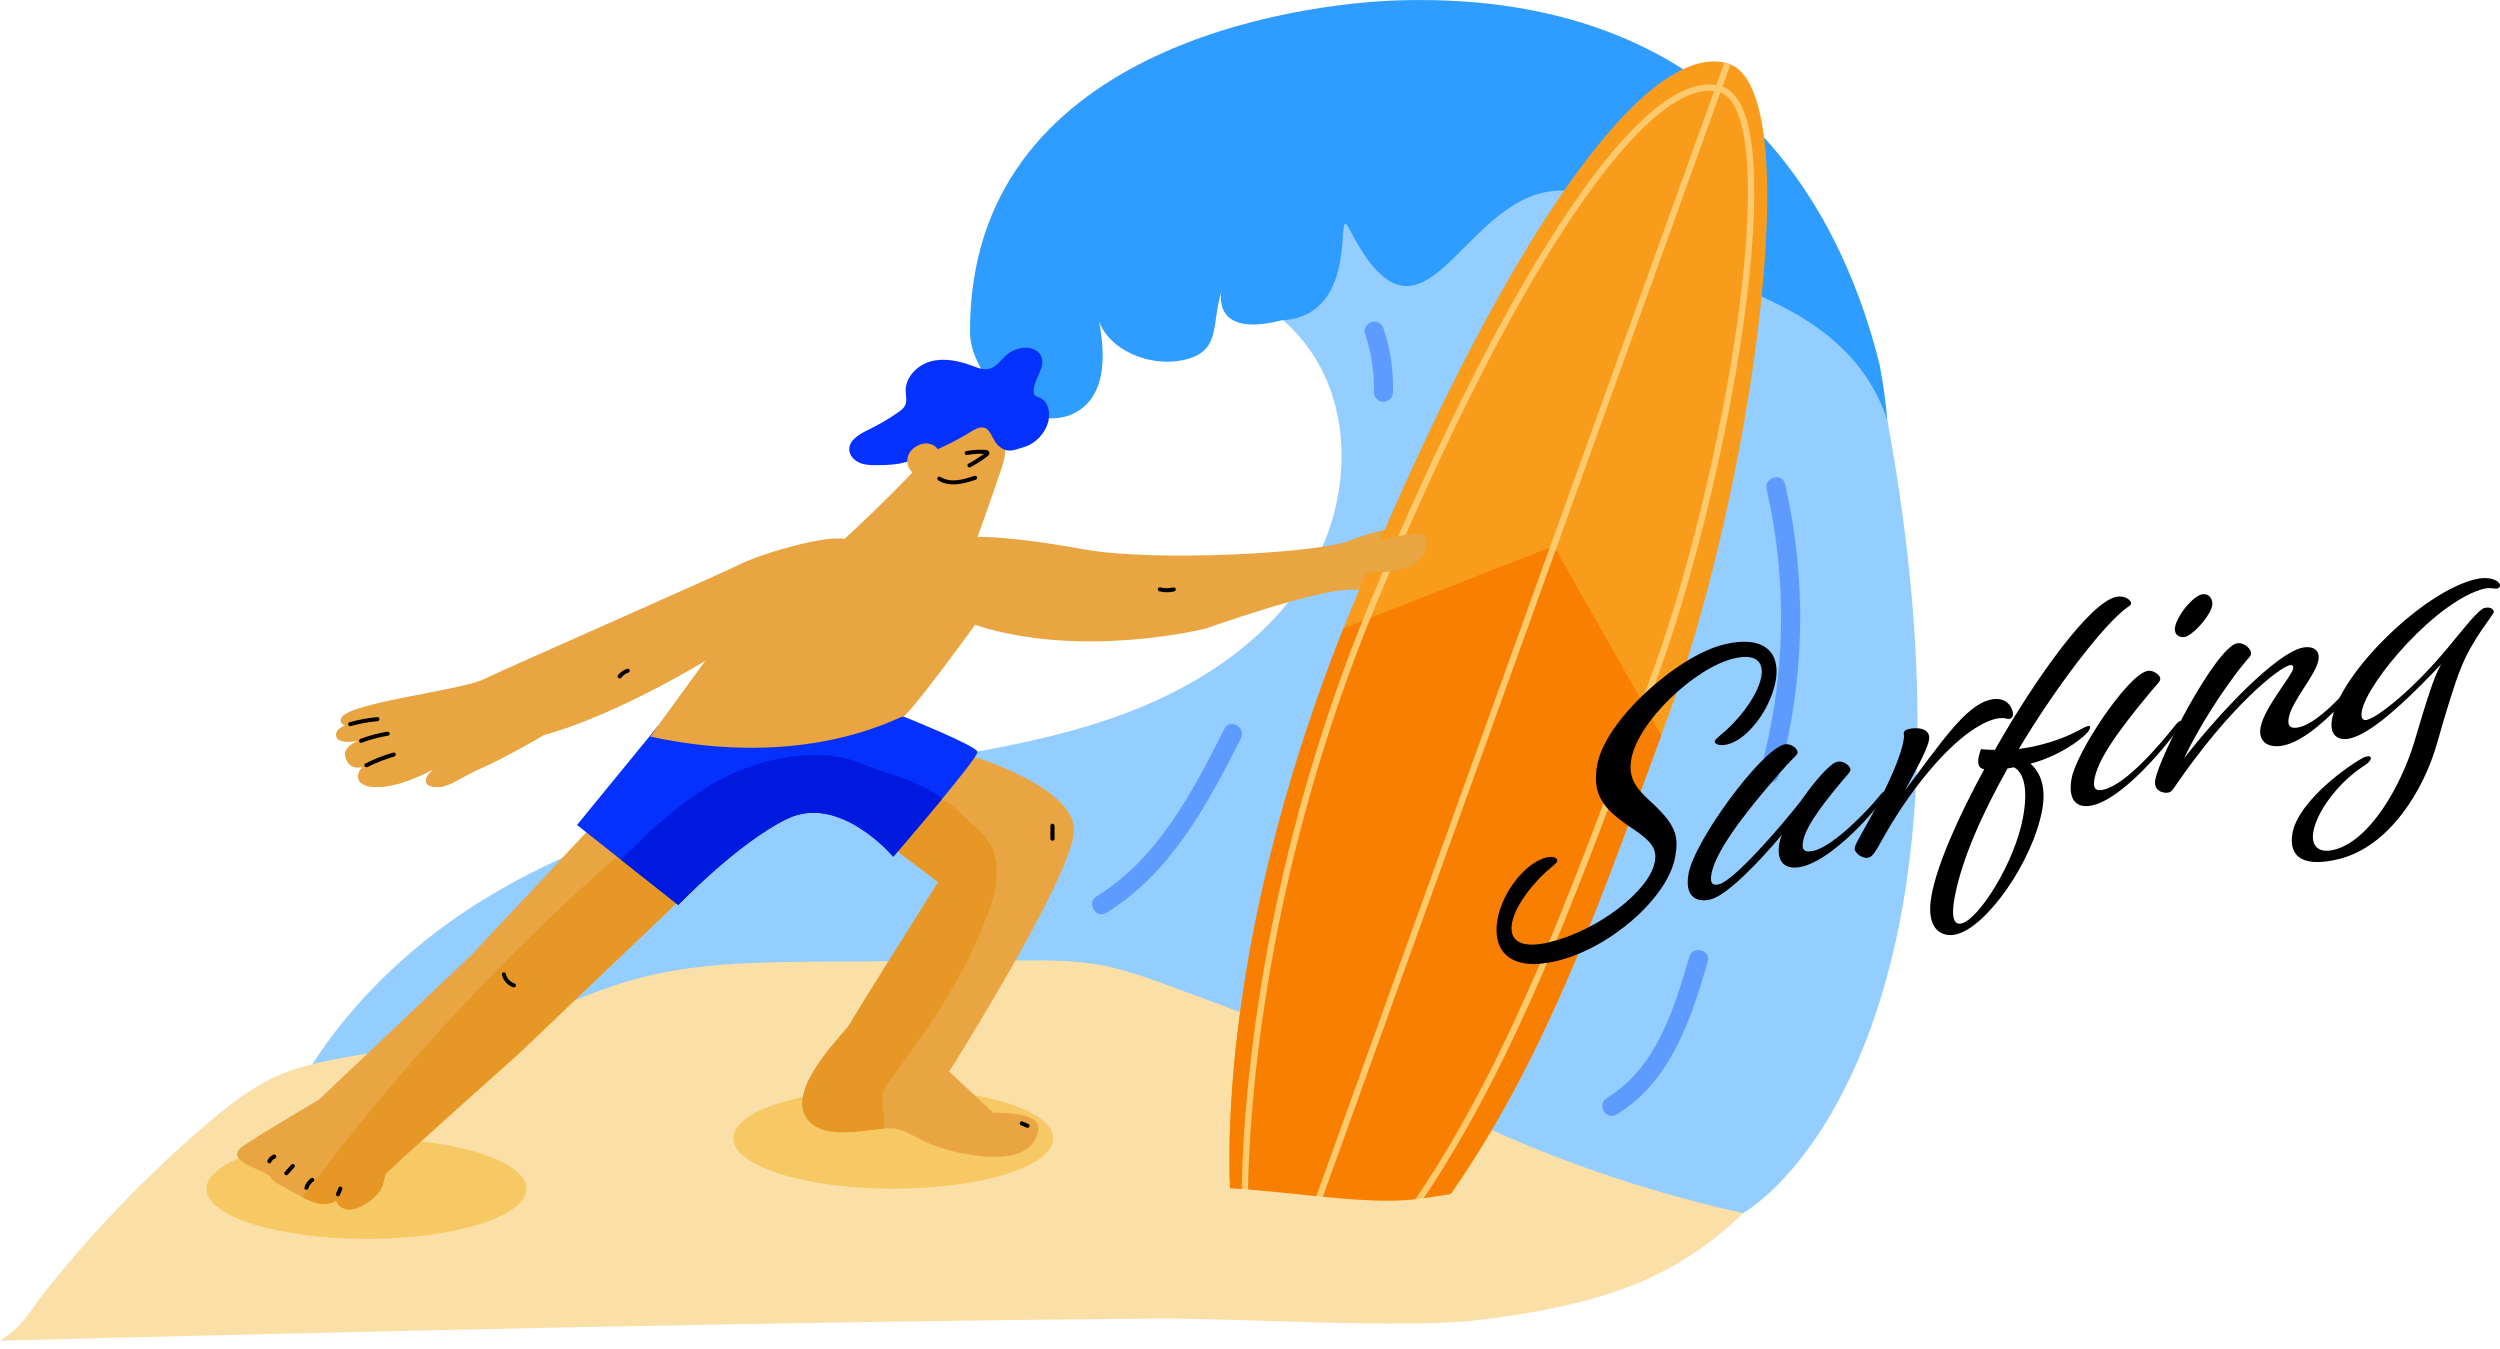<?xml version="1.0" encoding="UTF-8"?>
<svg id="Layer_2" data-name="Layer 2" xmlns="http://www.w3.org/2000/svg" xmlns:xlink="http://www.w3.org/1999/xlink" viewBox="0 0 373.95 201.77">
  <defs>
    <style>
      .cls-1, .cls-2 {
        fill: none;
      }

      .cls-3 {
        fill: #5d9cfe;
      }

      .cls-4 {
        fill: #e69725;
      }

      .cls-5 {
        fill: #fae0a6;
      }

      .cls-6 {
        fill: #f99c1b;
      }

      .cls-7 {
        fill: #94cdff;
      }

      .cls-8 {
        fill: #f87f00;
      }

      .cls-9 {
        clip-path: url(#clippath-1);
      }

      .cls-10 {
        clip-path: url(#clippath-3);
      }

      .cls-11 {
        clip-path: url(#clippath-4);
      }

      .cls-12 {
        clip-path: url(#clippath-2);
      }

      .cls-13 {
        fill: #0431fe;
      }

      .cls-2 {
        stroke: #fcc96c;
        stroke-miterlimit: 10;
        stroke-width: .95px;
      }

      .cls-14 {
        fill: #2e9dff;
      }

      .cls-15 {
        fill: #f6c964;
      }

      .cls-16 {
        clip-path: url(#clippath);
      }

      .cls-17 {
        fill: #e9a542;
      }

      .cls-18 {
        fill: #0019df;
      }
    </style>
    <clipPath id="clippath">
      <path class="cls-1" d="M126.32,80.61s12.41-11.26,16.06-17.1c3.65-5.84,9.86-.55,7.49,6.39-2.37,6.94-3.65,10.41-3.65,10.41,0,0,4.75-.18,15.7,1.83,10.96,2.01,35.61.55,39.99-1.28,4.38-1.83,13.33-3.65,14.97-.91,0,0,.49,1.53-.81,1.91l-1.44-.1s2.26-.14,1.54.86-.55,1.47-2.26,1.23c0,0,1.3-.14.72.79s-2.16,1.47-4.49,1.13l-3.15-.17s2.67-.41,1.85,1.23-1.61,1.34-6.92,1.37c-5.31.03-21.57,5.82-21.57,5.82,0,0-18.53,4.66-34.51-.55,0,0-9.77,13.51-10.77,13.7s-14.61,8.03-37.8,3.01l8.31-11.41s-13.24,8.13-24.19,11.14c0,0-5.57,3.29-9.31,4.93-3.74,1.64-5.11,3.2-7.3,2.83s-.64-2.37,1.28-3.38c1.92-1-4.47,3.12-9.22,3.43-4.75.31-4.2-3.34.46-4.71,0,0-3.83,3.29-5.3,1-1.46-2.28,1.37-3.38,3.65-3.65,0,0-5.39,1.64-5.39-.46s6.48-2.37,6.48-2.37c0,0-6.21,2.37-5.75,0s17.8-4.2,21.36-5.93,34.79-15.43,38.26-17.16,13.06-4.45,15.71-3.81Z"/>
    </clipPath>
    <clipPath id="clippath-1">
      <path class="cls-1" d="M89.83,122.22l-19.31,20.62-22.87,21.7s-8.22,4.79-11.23,6.85,1.92,3.29,3.29,4.11c1.37.82.27.82,2.74,2.05s5.34,3.56,7.81,2.05c0,0,.96,2.63,4.38.49s2.47-3.78,3.15-4.6c.68-.82,19.86-17.94,19.86-17.94l29.79-28.41-17.6-6.92Z"/>
    </clipPath>
    <clipPath id="clippath-2">
      <path class="cls-1" d="M143.93,112.63s17.12,4.79,16.71,11.78c-.41,6.98-18.66,35.88-18.66,35.88l6.61,6.16s7.12-.27,6.71,2.47c-.41,2.74-2.6,4.93-10,3.83-7.4-1.1-8.86-3.7-11.69-3.97-2.83-.27-11.05,2.47-13.24-2.05-2.19-4.52,6.19-12.46,6.66-13.42s13.3-21.36,13.3-21.36l-8.59-6.49,12.19-12.82Z"/>
    </clipPath>
    <clipPath id="clippath-3">
      <path class="cls-1" d="M135.07,107.15s10.96,4.38,11.14,5.3-12.6,15.7-12.6,15.7c0,0-7.99-9.5-15.89-5.66-7.4,3.6-16.27,12.88-16.27,12.88l-15.14-11.97,12.07-14.76,36.69-1.49Z"/>
    </clipPath>
    <clipPath id="clippath-4">
      <path class="cls-1" d="M184.29,182.29s-4.57-36.39,17.73-90.95c22.3-54.56,43.9-85.44,56.38-81.87,12.49,3.57,3.25,64.82-8.89,97.72-12.14,32.9-21.14,60.57-44.04,85.95,0,0-10.3-9.34-21.19-10.86Z"/>
    </clipPath>
  </defs>
  <g id="_レイヤー_1" data-name="レイヤー 1">
    <g>
      <g>
        <path class="cls-7" d="M36.98,188.35c.91-22.09,16-41.73,34.76-53.43,18.76-11.7,40.87-16.69,62.66-20.45,11.67-2.01,23.5-3.76,34.56-8.01s21.47-11.31,27.32-21.62c5.84-10.31,6.22-24.17-1.09-33.49-9-11.48-25.84-12.84-40.31-10.98-.86-6.05,1.84-12.47,6.77-16.08,3.25-2.38,9.17-2.6,10.07,1.32-1.36-6.6,4.94-12.56,11.46-14.28s13.43-.7,20.11-1.6c9.73-1.32,19.33-6.68,28.84-4.26,9.45,2.39,15.26,11.5,21.4,19.07,4.4,5.42,9.4,10.36,14.89,14.69,3.03,2.39,6.28,4.68,8.37,7.92,1.99,3.1,4.85,12.08,5.52,15.7,14.52,78.76-9.61,111.04-21.57,118.63-11.95,7.59-29.1-.91-42.82,2.59-61.6,15.72-126.12,14.08-189.67,12.34,4.35-4.23,7.73-9.44,9.83-15.13"/>
        <path class="cls-14" d="M281.2,54.75C276.28,34.64,260.74-1.3,209.62.04c-15.78.41-64.58,7.23-64.53,49.52,0,3.68,2.33,7.14,4.96,9.82,2.64,2.68,7.04,4.15,10.49,2.5,5.43-2.6,4.84-10.01,3.44-15.62.45,5.5,7.47,8.85,13.13,7.57,5.67-1.29,4.02-5.39,5.6-10.22,0,0-1.62,7.04,9.01,4.3,12.34-.69,7.61-18.57,10.18-13.55,11.8,22.96,17.13-8.57,33.84-5.67,4.49.78,6.65,5.71,10.15,8.5,4,3.18,9.48,3.95,14.32,5.82,9.55,3.68,18.61,9.17,22.09,19.86-.2-2.46-.54-5.12-1.11-8.1Z"/>
        <path class="cls-5" d="M6.03,194.09c7.35-9.36,15.62-17.99,24.65-25.75,3-2.57,6.1-5.07,9.62-6.87,8.19-4.2,23.13-4.28,32-6.75,7.58-2.11,14.59-5.95,22.15-8.11,8.98-2.57,18.46-2.68,27.8-2.76,9.99-.08,19.98-.14,29.97-.2,4.2-.02,8.43-.04,12.55.73,3.52.67,6.91,1.9,10.28,3.14,8.11,2.97,16.23,5.95,24.06,9.61,6.19,2.9,12.18,6.23,18.33,9.23,13.77,6.73,28.35,11.81,43.32,15.1-10.18,9.79-20.97,13.71-39.65,16-10.9,1.34-36.78-.32-47.76-.23-56.02.45-117.33,1.88-173.33,3.3,3.19-2.1,3.79-3.36,6.03-6.46Z"/>
        <ellipse class="cls-15" cx="54.81" cy="177.8" rx="23.93" ry="7.52"/>
        <ellipse class="cls-15" cx="133.61" cy="170.28" rx="23.93" ry="7.52"/>
        <g>
          <g>
            <g class="cls-16">
              <g>
                <path class="cls-4" d="M55.84,120.85c8.46-10.36,21.39-15.78,33.78-20.82,5.71-2.32,11.42-4.64,17.13-6.95,3.18-1.29,6.59-2.61,9.95-1.91,3.62.75,20.16,18.71,22.63,21.47,2.68,2.98-27.34,4.81-28.52,8.63-1.13,3.64,13.77-7.87,10.09-6.87-21.66,5.89-44.01,8.78-66.34,11.1-1.32-1.91-.52-4.91,1.57-5.91"/>
                <path class="cls-4" d="M56.71,121.71c6.28-7.62,14.95-12.54,23.85-16.54,4.92-2.21,9.95-4.19,14.95-6.22,2.78-1.13,5.56-2.26,8.33-3.38s5.48-2.41,8.38-3.07c1.34-.3,2.8-.46,4.16-.16.07.01.4.12.27.08-.07-.03.35.18.46.24.83.48,1.6,1.09,2.34,1.7,2.36,1.95,4.57,4.1,6.75,6.25,4.04,4,7.97,8.13,11.8,12.35.1.11.2.24.32.35.23.22.02.16.05.04,0-.04-.09-.89.06-.78-.04-.03.17-.06-.05.04-.12.05-.25.14-.37.2-.24.12-.47.2-.89.34-2.2.73-4.52,1.13-6.8,1.55-5.45,1.02-11.08,1.69-16.38,3.37-1.41.45-3.37,1.03-4.13,2.45-.44.81-.38,1.93.46,2.45.69.42,1.52.2,2.22-.08,2.06-.82,3.94-2.23,5.69-3.57,1.43-1.09,3.44-2.37,4.31-4.01.44-.84.19-1.91-.82-2.16-.52-.13-1.06.05-1.55.18-1.4.38-2.81.75-4.22,1.1-5.79,1.46-11.63,2.71-17.5,3.81-11.64,2.19-23.39,3.75-35.16,5.08-2.89.32-5.78.63-8.67.94l1.06.61c-.93-1.48-.41-3.41,1.13-4.24,1.39-.75.15-2.86-1.24-2.12-2.68,1.44-3.62,5.02-2.01,7.59.21.34.63.65,1.06.61,11.44-1.19,22.86-2.52,34.22-4.33,5.66-.9,11.3-1.91,16.91-3.09,2.84-.6,5.68-1.23,8.5-1.92,1.33-.32,2.66-.66,3.99-1,.7-.18,1.41-.37,2.11-.55.28-.07.7-.13.94-.25.31-.16-.04.04,0-.02-.18.27-1.15-1.9-.94-1.29-.07-.2.09-.14,0-.05-.04.04-.5.54-.7.74-.74.72-1.53,1.37-2.34,2.01-1.68,1.32-3.5,2.7-5.46,3.58-.13.06-.11.04-.33.13-.06.03-.13.03-.2.06-.27.1.02-.05.02.01,0,0-.15,0-.14,0-.01-.02.42.13.4.11.39.32.25.26.42.53.02.03.02.52.02.29,0-.18-.13.17.02-.05-.21.29.03-.02.1-.09.2-.17-.11.06.18-.13.16-.1.33-.2.51-.29,1.72-.88,3.98-1.33,5.95-1.76,5.4-1.19,10.89-1.89,16.28-3.12,1.56-.35,3.42-.69,4.75-1.63,1.53-1.09.86-2.39-.17-3.52-3.79-4.16-7.68-8.25-11.68-12.21-2.13-2.11-4.29-4.2-6.59-6.12-1.69-1.4-3.3-2.75-5.55-2.97-2.69-.26-5.35.54-7.82,1.49-2.77,1.06-5.5,2.22-8.25,3.33-5.09,2.07-10.2,4.1-15.27,6.22-8.75,3.66-17.5,7.77-24.65,14.13-1.74,1.54-3.35,3.22-4.82,5.01-1,1.21.73,2.95,1.73,1.73h0Z"/>
              </g>
            </g>
            <path class="cls-17" d="M89.83,122.22l-19.31,20.62-22.87,21.7s-8.22,4.79-11.23,6.85,1.92,3.29,3.29,4.11c1.37.82.27.82,2.74,2.05s5.34,3.56,7.81,2.05c0,0,.96,2.63,4.38.49s2.47-3.78,3.15-4.6c.68-.82,19.86-17.94,19.86-17.94l29.79-28.41-17.6-6.92Z"/>
            <g class="cls-9">
              <path class="cls-4" d="M43.81,181.07c15.56-21.26,33.68-40.64,53.85-57.58,1.79-1.5,3.64-3.02,5.84-3.82,2.32-.85,4.87-.85,7.34-.71,1.57.09,3.26.28,4.41,1.35,1.02.95,1.41,2.39,1.56,3.78.51,4.77-1.23,9.55-3.86,13.56-2.63,4.01-6.11,7.37-9.5,10.76-13.21,13.23-26.07,27.89-43.48,34.71-2.27.89-4.69,1.64-7.1,1.35s-4.83-1.9-5.35-4.28"/>
            </g>
            <path class="cls-17" d="M143.93,112.63s17.12,4.79,16.71,11.78c-.41,6.98-18.66,35.88-18.66,35.88l6.61,6.16s7.12-.27,6.71,2.47c-.41,2.74-2.6,4.93-10,3.83-7.4-1.1-8.86-3.7-11.69-3.97-2.83-.27-11.05,2.47-13.24-2.05-2.19-4.52,6.19-12.46,6.66-13.42s13.3-21.36,13.3-21.36l-8.59-6.49,12.19-12.82Z"/>
            <g class="cls-12">
              <path class="cls-4" d="M127.59,133.57c.36-5.2,3.35-10.15,7.8-12.88,1.15-.71,2.44-1.28,3.79-1.3,2.89-.04,4.26,2.24,7,4.58,5.37,4.6,1.91,11.73,1.13,13.81-3.41,9.12-9.24,17.1-15,24.95-1.08,1.47.88,6.06-.64,7.07-1.4.94-3.07,1.4-4.73,1.67-3.98.65-8.13.26-11.92-1.12-.81-.3-1.66-.67-2.15-1.39-.41-.59-.51-1.34-.55-2.05-.32-5.11,1.72-10.05,3.87-14.69,3.45-7.47,7.35-14.87,12.98-20.88"/>
            </g>
            <path class="cls-13" d="M135.07,107.15s10.96,4.38,11.14,5.3-12.6,15.7-12.6,15.7c0,0-7.99-9.5-15.89-5.66-7.4,3.6-16.27,12.88-16.27,12.88l-15.14-11.97,12.07-14.76,36.69-1.49Z"/>
            <path d="M157.12,123.52v1.93c0,.16.14.31.31.31s.31-.13.31-.31v-1.93c0-.16-.14-.31-.31-.31s-.31.13-.31.31h0Z"/>
            <path d="M75.08,145.81c.19.87.86,1.6,1.7,1.88.15.05.34-.06.38-.21.04-.17-.05-.32-.21-.38-.05-.02-.09-.03-.14-.05.05.02.01,0-.02,0-.02,0-.04-.02-.05-.03-.08-.04-.16-.09-.24-.14-.04-.03-.08-.06-.12-.08.03.02.02.01,0,0-.02-.02-.04-.03-.06-.05-.07-.06-.14-.13-.2-.2-.03-.03-.06-.07-.09-.1-.01-.02-.01-.01.01.01,0,0-.01-.02-.02-.03-.01-.02-.02-.03-.04-.05-.06-.08-.11-.16-.15-.25-.02-.04-.04-.08-.06-.12-.02-.03.02.05,0,0,0-.02-.02-.05-.03-.07-.03-.09-.06-.19-.08-.28-.03-.16-.23-.26-.38-.21-.17.05-.25.21-.21.38h0Z"/>
            <path d="M40.88,172.72c-.18.08-.35.2-.5.34s-.27.31-.35.49c-.04.08-.05.15-.03.24.02.07.07.15.14.18.07.04.16.06.24.03.07-.02.15-.07.18-.14.04-.1.1-.19.16-.27l-.05.06c.08-.1.16-.19.26-.26l-.06.05c.1-.07.2-.13.31-.18.07-.03.12-.12.14-.18.02-.07.01-.17-.03-.24s-.11-.12-.18-.14h-.08c-.06-.01-.11,0-.15.03h0Z"/>
            <path d="M43.58,174.2c-.32.36-.64.72-.97,1.08-.11.12-.13.32,0,.43.12.11.32.13.43,0,.32-.36.64-.72.97-1.08.11-.12.13-.32,0-.43-.12-.11-.32-.13-.43,0h0Z"/>
            <path d="M46.55,176.22c-.48.33-.84.81-1.01,1.37-.05.15.06.34.21.38s.33-.05.38-.21c.02-.06.04-.12.06-.18,0-.01,0-.02.01-.03-.03.08-.01.03,0,.01.01-.03.03-.06.04-.08.05-.11.12-.21.19-.31,0-.01.01-.02.02-.03.04-.05-.03.04,0,.01.02-.02.04-.05.06-.07.04-.04.08-.09.12-.13.04-.04.09-.08.14-.12,0,0,.02-.02.03-.02.05-.04-.04.03-.01,0,.03-.02.06-.04.08-.06.13-.09.2-.27.11-.42-.08-.13-.28-.21-.42-.11h0Z"/>
            <path d="M50.65,177.64l-.36.84c-.03.08-.05.15-.03.24.02.07.07.15.14.18.07.04.16.06.24.03.07-.02.15-.07.18-.14l.36-.84c.03-.08.05-.15.03-.24-.02-.07-.07-.15-.14-.18-.07-.04-.16-.06-.24-.03-.07.02-.15.07-.18.14h0Z"/>
            <path d="M152.69,168.3l.84.36c.08.03.15.05.24.03.07-.02.15-.07.18-.14.04-.07.06-.16.03-.24-.02-.07-.07-.15-.14-.18l-.84-.36c-.08-.03-.15-.05-.24-.03-.07.02-.15.07-.18.14-.04.07-.06.16-.03.24.02.07.07.15.14.18h0Z"/>
            <path class="cls-17" d="M126.32,80.61s12.41-11.26,16.06-17.1c3.65-5.84,9.86-.55,7.49,6.39-2.37,6.94-3.65,10.41-3.65,10.41,0,0,4.75-.18,15.7,1.83,10.96,2.01,35.61.55,39.99-1.28,4.38-1.83,13.33-3.65,14.97-.91,0,0,.49,1.53-.81,1.91l-1.44-.1s2.26-.14,1.54.86-.55,1.47-2.26,1.23c0,0,1.3-.14.72.79s-2.16,1.47-4.49,1.13l-3.15-.17s2.67-.41,1.85,1.23-1.61,1.34-6.92,1.37c-5.31.03-21.57,5.82-21.57,5.82,0,0-18.53,4.66-34.51-.55,0,0-9.77,13.51-10.77,13.7s-14.61,8.03-37.8,3.01l8.31-11.41s-13.24,8.13-24.19,11.14c0,0-5.57,3.29-9.31,4.93-3.74,1.64-5.11,3.2-7.3,2.83s-.64-2.37,1.28-3.38c1.92-1-4.47,3.12-9.22,3.43-4.75.31-4.2-3.34.46-4.71,0,0-3.83,3.29-5.3,1-1.46-2.28,1.37-3.38,3.65-3.65,0,0-5.39,1.64-5.39-.46s6.48-2.37,6.48-2.37c0,0-6.21,2.37-5.75,0s17.8-4.2,21.36-5.93,34.79-15.43,38.26-17.16,13.06-4.45,15.71-3.81Z"/>
            <path class="cls-13" d="M149.2,66.54c1.38,1.29,2.17.89,3.98.33,1.8-.56,3.25-2.14,3.66-3.98.28-1.29-.1-2.91-1.32-3.4-.28-.11-.62-.18-.79-.43-.1-.14-.12-.33-.12-.5-.03-1.87,1.93-3.68,1.09-5.35-.46-.92-1.64-1.28-2.66-1.18-.89.09-1.75.45-2.43,1.02-.88.74-1.54,1.85-2.66,2.12-.84.2-1.71-.15-2.52-.45-1.97-.73-4.13-1.21-6.15-.68s-3.84,2.33-3.81,4.42c.01.71.22,1.47-.06,2.12-.21.48-.65.81-1.08,1.11-1.42.99-2.91,1.86-4.47,2.61-1.31.64-2.9,1.53-2.82,2.99.04.84.7,1.55,1.46,1.9s1.63.39,2.47.39c3.97.01,4.86-.43,8.5-2.03,1.35-.59,3.51-1.57,5.93-3.08,2.69-1.67,2.71.95,3.82,2.08Z"/>
            <path d="M144.68,68.05c.5-.09,1-.15,1.51-.17.26-.01.52-.01.77,0,.13,0,.26,0,.39.02.02,0,.08.03.1.02l-.04-.02c.03-.18,0-.23-.06-.15-.09.05-.17.13-.25.19-.11.08-.22.16-.33.23-.2.14-.41.28-.62.42-.42.27-.85.52-1.29.76-.35.19-.04.72.31.53.54-.29,1.07-.61,1.58-.95.24-.16.47-.33.71-.5s.6-.38.52-.74c-.07-.31-.38-.39-.65-.4-.3-.02-.59-.02-.89-.02-.64.01-1.28.08-1.91.2-.16.03-.26.23-.21.38.05.17.21.24.38.21h0Z"/>
            <path d="M140.34,71.85c1.74,1.08,3.81.5,5.61-.09.37-.12.21-.71-.16-.59-1.63.54-3.55,1.15-5.14.16-.34-.21-.64.32-.31.53h0Z"/>
            <path d="M173.43,88.45c.73.19,1.49.19,2.22.01.16-.04.26-.22.21-.38-.05-.16-.22-.25-.38-.21-.62.15-1.28.15-1.9-.01-.16-.04-.33.05-.38.21s.05.34.21.38h0Z"/>
            <path d="M92.92,101.38c.08-.09.16-.18.25-.27.04-.04.09-.08.13-.12.01-.01.03-.02.04-.03.03-.03,0,0-.02.01.03-.02.05-.04.08-.06.1-.07.2-.13.3-.18.05-.03.11-.06.17-.08,0,0,.05-.02,0,0-.05.02,0,0,.02,0,.03-.01.06-.02.09-.03.15-.05.27-.21.21-.38-.05-.15-.22-.27-.38-.21-.52.18-.99.5-1.34.93-.05.06-.09.13-.09.22,0,.08.03.16.09.22.11.1.32.13.43,0h0Z"/>
            <path d="M54.97,114.73c1.28-.65,2.63-1.17,4.01-1.57.38-.11.22-.7-.16-.59-1.43.41-2.83.95-4.16,1.63-.35.18-.04.71.31.53h0Z"/>
            <path d="M54.1,111.1c1.28-.49,2.61-.84,3.97-1.06.16-.03.25-.23.21-.38-.05-.17-.21-.24-.38-.21-1.35.22-2.68.57-3.97,1.06-.37.14-.21.73.16.59h0Z"/>
            <path d="M52.46,108.61c1.31-.37,2.65-.62,4-.73.39-.03.39-.65,0-.61-1.41.12-2.8.37-4.16.76-.38.11-.22.7.16.59h0Z"/>
            <path d="M205.59,85.89c.63-.14,1.26-.19,1.91-.16.16,0,.31-.15.31-.31,0-.17-.13-.3-.31-.31-.7-.03-1.39.03-2.07.18-.16.04-.26.22-.21.38.05.17.21.25.38.21h0Z"/>
            <path d="M209.68,83.65c1.25-.12,2.51-.03,3.73.28.38.1.55-.49.16-.59-1.27-.32-2.59-.43-3.89-.3-.16.02-.31.13-.31.31,0,.15.14.32.31.31h0Z"/>
            <path d="M210.39,81.62c1.35-.08,2.69.05,3.99.4.38.1.54-.49.16-.59-1.35-.36-2.76-.5-4.15-.42-.39.02-.39.64,0,.61h0Z"/>
            <path d="M211.26,79.98c1.31-.18,2.65-.15,3.95.08.39.07.55-.52.16-.59-1.42-.25-2.85-.28-4.28-.08-.17.02-.25.23-.21.38.05.18.21.24.38.21h0Z"/>
            <path class="cls-17" d="M137.89,68.76s-.1.06-.15.08l.29-.12c-.08.03-.17.06-.26.07l.33-.04c-.1.01-.2.01-.3,0l.33.04c-.1-.01-.2-.04-.29-.08l.29.12c-.07-.03-.14-.07-.2-.12l.25.19c-.07-.05-.13-.12-.18-.18l.19.25c-.06-.08-.11-.16-.15-.25l.12.29c-.04-.09-.06-.19-.07-.28l.04.33c0-.09,0-.17,0-.26l-.04.33c.01-.09.04-.17.07-.26l-.12.29c.04-.1.1-.2.17-.29l-.19.25c.09-.11.18-.2.29-.29l-.25.19c.14-.11.3-.2.46-.27l-.29.12c.15-.06.3-.11.46-.13l-.33.04c.1-.01.21-.01.31,0l-.33-.04c.08.01.16.03.23.06l-.29-.12c.06.03.12.06.18.1l-.25-.19s.08.07.11.11l-.19-.25c.04.05.07.1.1.16l-.12-.29c.03.07.05.14.06.21l-.04-.33c0,.09,0,.17,0,.25l.04-.33c-.01.09-.04.17-.07.25l.12-.29c-.04.08-.08.15-.13.23l.19-.25c-.07.09-.15.17-.24.24l.25-.19c-.13.1-.27.18-.42.24l.29-.12c-.13.05-.27.11-.41.13l.33-.04s-.09,0-.14,0l.33.04s-.05-.01-.07-.02l.29.12s-.05-.03-.08-.05l.25.19s-.04-.03-.05-.06l.19.25s-.03-.04-.04-.07l.12.29s-.02-.07-.03-.1l.04.33c0-.07,0-.13,0-.2l-.04.33c.02-.11.05-.21.09-.31.11-.28.02-.7-.12-.94s-.44-.5-.73-.56c-.31-.07-.67-.06-.94.12l-.25.19c-.15.15-.26.33-.32.54-.09.23-.13.48-.14.73-.02.42.15.86.44,1.17.18.19.41.32.66.4.29.09.57.07.86.02.26-.05.53-.17.77-.28s.45-.27.65-.44c.07-.06.13-.12.18-.18.11-.13.23-.27.31-.43.17-.33.26-.65.28-1.02.01-.17-.02-.35-.05-.52s-.11-.35-.18-.5-.19-.28-.29-.41c-.11-.13-.26-.24-.41-.33-.3-.19-.62-.25-.97-.29-.25-.03-.52.02-.76.07s-.49.16-.71.27c-.47.23-.87.6-1.16,1.04-.04.07-.08.13-.11.21-.07.17-.16.34-.19.52-.07.37-.07.69.01,1.06s.29.69.53.98.57.47.92.61c.09.04.18.06.27.08.19.03.39.07.58.05.39-.03.75-.11,1.09-.32.27-.16.48-.43.56-.73s.04-.68-.12-.94-.42-.49-.73-.56-.66-.05-.94.12h0Z"/>
            <g class="cls-10">
              <path class="cls-18" d="M91.33,130.24c5.76-5.98,11.87-11.99,19.57-15.09,2.33-.94,4.77-1.59,7.25-1.95,3.7-.53,7.59-.36,11.02,1.13s11.98,3.29,12.81,6.93c.44,1.93-5.33,5.1-5.48,7.07-.09,1.28-.2,2.61-.77,3.76-.54,1.08-1.44,1.93-2.37,2.71-4.5,3.78-9.84,6.43-15.28,8.67-4.07,1.67-8.78,3.11-12.72,1.17-1.35-.66-2.49-1.68-3.59-2.71-3.84-3.62-7.34-7.59-10.44-11.86"/>
            </g>
          </g>
          <g>
            <path class="cls-6" d="M184.29,182.29s-4.57-36.39,17.73-90.95c22.3-54.56,43.9-85.44,56.38-81.87,12.49,3.57,3.25,64.82-8.89,97.72-12.14,32.9-21.14,60.57-44.04,85.95,0,0-10.3-9.34-21.19-10.86Z"/>
            <g class="cls-11">
              <polygon class="cls-8" points="182.91 101.06 232.41 81.67 255.4 122.2 213.02 201.77 172.18 177.74 182.91 101.06"/>
            </g>
            <path class="cls-2" d="M186.22,182.64s-1.76-42.11,19.3-92.73c21.06-50.63,40.85-79.53,51.71-76.6,10.85,2.93,1.07,59.33-10.49,89.82-11.56,30.49-22.75,64.24-43.54,88.14,0,0-7.46-7.54-16.97-8.63Z"/>
            <line class="cls-2" x1="258.4" y1="9.47" x2="194.53" y2="186.9"/>
          </g>
          <path class="cls-5" d="M145.3,196.65c5.17-9.94,16.05-15.72,26.95-18.29,10.91-2.57,29.08,2.49,40.17.94,5.14-.72,10.33-1.79,15.47-1.11,7.53.98,6.4,7.52,4.85,14.95-32.18,4.43-62.74,2.2-95.22,3.07"/>
          <g>
            <path class="cls-17" d="M202.14,83.53c2.95-2.1,6.54-3.27,10.16-3.32.13,0,.27,0,.37.08.09.06.13.16.17.26.44,1.09-.11,2.38-1.02,3.13s-2.09,1.05-3.25,1.24c-1.5.25-3.03.36-4.55.32-.12,0-.24-.01-.33-.09-.12-.11-.12-.3-.1-.46.08-.79.16-1.58.23-2.37"/>
            <path class="cls-17" d="M202.34,83.87c2.55-1.8,5.56-2.93,8.68-3.21.35-.03.75-.1,1.1-.06.48.05.52.47.49.9-.05.72-.46,1.39-.99,1.85-1.21,1.04-3.06,1.23-4.58,1.39-.48.05-.97.08-1.45.1-.24,0-.48.02-.73.02-.21,0-.53.06-.73,0-.21-.07-.15-.1-.13-.35.02-.23.05-.46.07-.69.05-.49.1-.99.15-1.48s-.73-.49-.78,0c-.05.53-.1,1.06-.16,1.58-.04.4-.19.92-.01,1.31.13.29.4.39.7.42.57.05,1.15.01,1.72-.01,1.91-.08,4.16-.24,5.84-1.25,1.27-.77,2.38-2.51,1.66-4.01-.39-.8-1.54-.52-2.26-.45-.98.09-1.96.26-2.91.5-2.17.55-4.24,1.51-6.07,2.8-.41.29-.02.96.39.67h0Z"/>
          </g>
        </g>
        <path class="cls-3" d="M264.25,73.17c3.19,13.89,2.85,28.43-.96,42.16-.49,1.78,2.27,2.53,2.76.76,3.95-14.22,4.27-29.3.96-43.68-.41-1.79-3.17-1.03-2.76.76h0Z"/>
        <path class="cls-3" d="M252.69,143.11c-2.29,7.83-4.92,16.64-12.34,21.13-1.57.95-.14,3.43,1.44,2.47,8.12-4.91,11.14-14.24,13.65-22.84.52-1.77-2.24-2.53-2.76-.76h0Z"/>
        <path class="cls-3" d="M183.15,109.02c-4.75,9.35-9.88,19.38-19.11,25.05-1.57.96-.13,3.44,1.44,2.47,9.68-5.95,15.15-16.25,20.13-26.08.83-1.64-1.64-3.09-2.47-1.44h0Z"/>
        <path class="cls-3" d="M204.18,49.91c.97,2.91,1.4,5.71,1.33,8.76-.02.75.67,1.46,1.43,1.43s1.41-.63,1.43-1.43c.08-3.22-.4-6.46-1.43-9.52-.24-.71-1-1.25-1.76-1-.7.23-1.25,1-1,1.76h0Z"/>
      </g>
      <g>
        <path d="M247.52,128.98c.35-1.92-.32-3.04-3.32-5.04-4.52-2.97-6.09-5.15-5.28-9.58,1.22-6.63,11.96-16.28,19.02-17.98,5.85-1.41,8.46,1.13,7.66,5.5-.77,4.19-4.17,8.73-7.21,9.47-1.16.28-1.97-.03-1.89-.49.03-.17.25-.39.8-.86,2.25-1.76,5.57-5.62,6.15-8.77.42-2.27-.87-3.52-4.09-2.74-5.91,1.42-14.31,9.45-15.33,14.98-.48,2.62.4,4.13,2.54,6.12,4.14,3.73,4.59,5.4,3.99,8.66-1.1,5.99-9.65,13.56-17.69,15.49-6.76,1.63-9.78-1.26-8.85-6.33.74-4.02,4.16-8.4,7.33-9.16.97-.23,1.67.1,1.58.56-.03.17-.25.39-.8.86-2.17,1.69-5.43,5.48-5.96,8.39-.48,2.62,1.26,3.92,5.58,2.88,7.31-1.76,14.98-7.72,15.76-11.97Z"/>
        <path d="M271.25,127.28c3.04-.73,8.09-6.01,9.82-8.15.46-.61.66-.71.84-.76s.34.03.3.26c-.04.23-.34.58-.58.92-2.26,3.1-7.9,9.08-12.04,10.07-2.37.57-3.99-.43-3.42-3.57.06-.35.2-.77.4-1.21-3.95,4.68-8.43,9.15-10.69,9.69-2.31.56-3.91-.56-3.3-3.88.91-4.95,10.84-18.46,14.32-19.3.97-.23,2.09.67,1.98,1.25-.08.41-.52.63-1.55,1.76-7.7,8.64-10.81,13.5-11.34,16.41-.24,1.28.14,1.75,1.12,1.51,2.25-.54,9.2-8.55,12.25-12.46,1.98-2.87,4.35-5.61,5.44-5.87.97-.23,2.09.67,1.98,1.25-.06.35-.41.65-1.3,1.7-4.03,4.81-5.46,7.21-5.79,9.01-.22,1.22.22,1.67,1.56,1.35Z"/>
        <path d="M285.53,109.04c1.22-.29,3.34-.14,3.01,1.67-.18.99-1.14,3.06-3.6,7.54,5.39-7.14,9.03-12.69,12.74-13.58,2.8-.67,3.54,1.65,3.41,2.35-.04.23-.26.45-.5.51-.36.09-.76-.32-2.1,0-2.62.63-7.26,3.69-13.07,11.88-4.17,5.9-4.72,8.59-5.94,8.88-.91.22-2.19-.75-2.05-1.51.15-.81,2.07-3.67,4.3-8.21,2.31-4.67,2.85-6.97,2.98-7.67.2-1.11,0-.95.06-1.29.04-.23.2-.44.75-.57Z"/>
        <path d="M310.87,109.28c.71-.39,1.16-.61,1.4-.67.31-.07.41.01.36.25-.06.35-.3.68-1,1.3-1.87,1.62-4.85,3.28-7.91,4.07,1.46,1.26,2.39,3.49,1.75,6.92-1.41,7.68-8.28,17.51-12.85,18.61-2.07.5-4.66-.6-3.7-5.84.83-4.54,3.94-11.63,7.89-18.86l-.33-.09c-.66-.23-.82-1.25-.16-2.91.69.06,1.38.11,2.07.11,6.37-11.21,14.22-21.94,18.06-22.87,1.4-.34,2.4.53,2.32,1-.05.29-.42.38-1.32,1.15-3.16,2.65-9.77,11.03-15.48,20.58.95-.12,1.92-.29,2.77-.5,2.8-.67,4.89-1.57,6.12-2.25ZM293.46,138.11c2.44-.59,7.87-8.9,9.15-15.88.81-4.42.02-6.73-1.36-7.46-.37.09-.66.1-.96.18-3.72,6.62-6.86,13.55-7.92,19.32-.67,3.67.24,4.06,1.1,3.85Z"/>
        <path d="M313.03,120.45c-2.25.54-3.79-.59-3.16-4.02.73-3.96,8.29-15.34,11.28-16.06.97-.23,2.09.67,1.98,1.25-.06.35-.41.66-1.3,1.7-5.89,7.04-8.06,10.62-8.55,13.24-.25,1.34.18,1.85,1.4,1.55,3.47-.83,8.63-7.03,10.6-9.5.46-.61.66-.71.84-.76.18-.04.34.03.3.26-.04.23-.34.58-.58.92-2.57,3.51-8.49,10.39-12.81,11.43ZM330.79,90.97c.44-1.11-.24-2.17-1.25-2.09-1.17.06-3.35,2.42-4.07,4.43-.49,1.4.26,2.05,1.21,1.99,1.12-.1,3.52-2.68,4.11-4.33Z"/>
        <path d="M334.56,96.24c1.1-.26,2.28.9,2.15,1.6-.06.35-.47.67-1.3,1.7-2.8,3.51-6.44,9.06-8.72,13.89,5.56-7.12,13.69-15.59,17.65-16.54,1.34-.32,2.76.17,2.45,1.86-.42,2.27-3.97,6.07-4.44,8.63-.26,1.4.45,1.67,1.61,1.39,2.74-.66,6.68-5,8.05-6.72.46-.61.66-.71.84-.76.18-.04.34.03.3.26-.04.23-.34.58-.58.92-2.02,2.77-7.02,8.08-10.79,8.99-2.44.59-4.05-.47-3.64-2.68.54-2.91,4.66-7.63,4.88-8.79.08-.41-.19-.57-.55-.48-1.58.38-8.84,5.97-17.28,18.34-.32.47-.52.63-.83.7-.67.16-2.3-.17-1.97-1.92.66-3.61,9.02-19.64,12.19-20.4Z"/>
        <path d="M365.1,99.4c-.37.42-.86.88-1.37,1.44-4.09,4.21-8.96,8.83-12.18,9.61-1.58.38-3.22-.23-2.71-2.96,1.26-6.87,13.55-18.95,21.41-20.84,1.83-.44,3.15-.04,3.61.63.28.38-.1.86-.61.76-.28-.04-1.08-.13-1.57-.01-7.12,1.71-17.57,13.91-18.39,18.33-.21,1.16.2,1.45.75,1.32,1.71-.41,7.09-4.71,12.12-10.81,2.47-2.99,4.6-5.72,5.46-5.93,1.1-.26,1.44.38,1.4.61-.1.52-3.18,3.99-4.91,8.36-.97,2.4-2.14,6.24-3.59,11.32-1.98,6.98-7.15,15.46-14.76,17.29-5.05,1.22-7.53-.19-6.84-3.97.65-3.55,5.38-8.02,9.91-10.84.59-.36.91-.5,1.09-.54.49-.12.76-.02.7.33-.06.35-.48.73-1.21,1.18-3.71,2.45-6.82,6.7-7.37,9.67-.42,2.27.85,3.3,3.04,2.77,5.42-1.3,10.1-9.66,12.05-16.14.93-3.17,1.8-6,2.3-7.45.54-1.69,1.07-2.98,1.69-4.13Z"/>
      </g>
    </g>
  </g>
</svg>